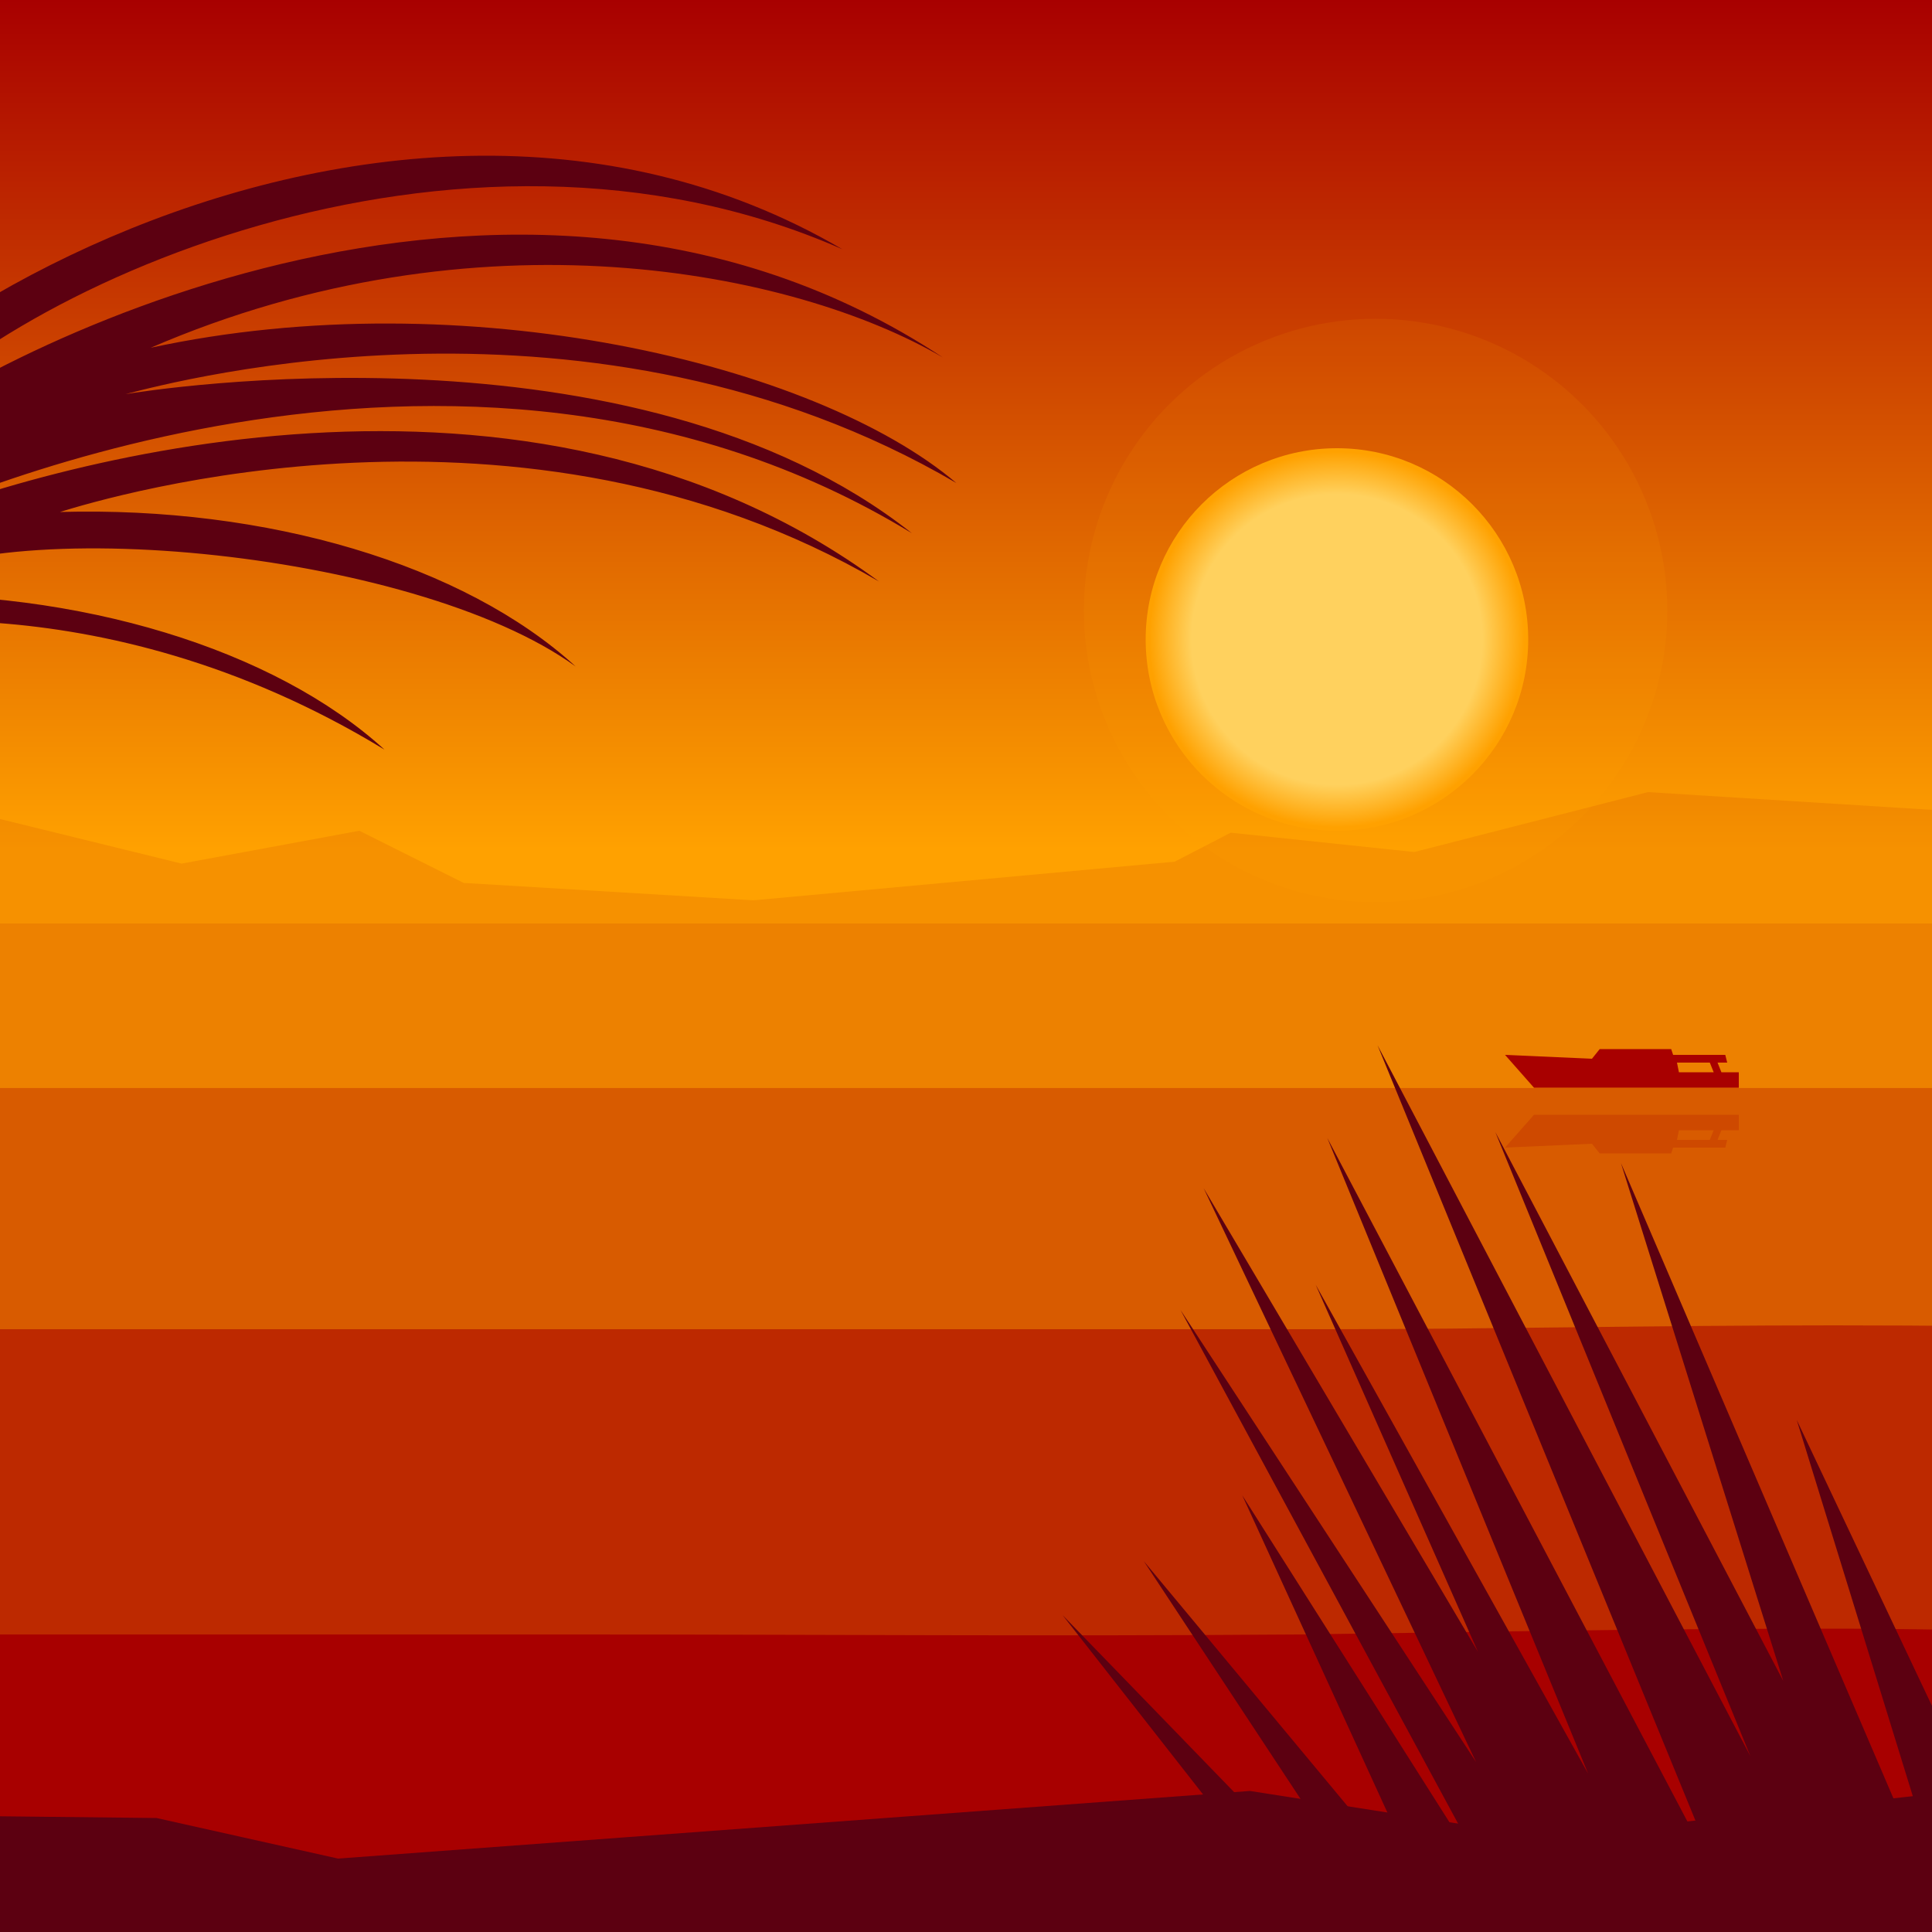 <svg width="1000px" height="1000px" viewBox="0 0 1000 1000" version="1.1" xmlns="http://www.w3.org/2000/svg"> <linearGradient id="SkyGradient" gradientUnits="userSpaceOnUse" x1="500.001" y1="999.811" x2="500.001" y2="4.882813e-004"> <stop offset="0.56" style="stop-color:#FFA100"/> <stop offset="1" style="stop-color:#A80000"/> </linearGradient> <rect x="0.001" fill="url(#SkyGradient)" width="1000" height="999.811"/> <polygon opacity="0.15" fill="#A80000" points=""/> <polygon opacity="0.1" fill="#A80000" points="1013,420 853,410 732,441 637,431 608,446 390,466 240,457 186,430 94,447 -16,420 -87,478 1016,478"/> <rect x="0" y="478" opacity="0.2" fill="#A80000" width="1000" height="734.531"/> <rect x="0" y="563.156" opacity="0.3" fill="#A80000" width="1000" height="649.315"/> <g> <path xmlns="http://www.w3.org/2000/svg" opacity="0.55" fill="#A80000" d="M8087,687c-158,0-320-3.15-469-3 c-293,0-616,10-701,10c-261,0-600-17-809-17 c-118,0-246,11-376,11c-158,0-320-10-469-10 c-293,0-379,10-574,10c-195,0-331-11-540-11 c-118,0-246,11-376,11c-158,0-320-10-469-10 c-293,0-616,17-701,17c-261,0-600-12-809-12 c-118,0-246,12-376,12c-103,0-263-9-469-9 c-92,0-181,2-260,2c-171,0-304,0-362,0c-261,0-330-0-330-0 v525l9053-6V688C9039,688,8217,687,8087,687z"/> <animateMotion path="M 0 0 L -8050 20 Z" dur="70s" repeatCount="indefinite" /> </g> <g> <path xmlns="http://www.w3.org/2000/svg" fill="#A80000" d="M8097,846c-158,0-319-7-470-7c-285,0-443,20-651,20 c-172,0-353-5-449-9c-101-4-247-20-413-20c-116,0-243,26-373,26 c-158,0-320-31-471-31c-285,0-352,36-560,36c-172,0-390-31-556-31 c-116,0-243,26-373,26c-158,0-320-31-471-31c-285,0-442,35-650,35 c-172,0-353-5-449-9c-101-4-247-20-413-20c-116,0-245,25-375,25 c-158,0-322-13-474-13c-107,0-197,2-277,3c-133,1-243,0-372,0 c-172,0-308-0-308-0v364h9053V846C9038,846,8227,846,8097,846z"/> <animateMotion path="M 0 0 L -8050 40 Z" dur="70s" repeatCount="indefinite" /> </g> <g> <polygon fill="#A80000" points="824,548 828,543 865,543 866,546 893,546 894,550 889,550 891,555 887,555 885,550 868,550 869,555 900,555 900,563 794,563 779,546"/> <polygon opacity="0.2" fill="#A80000" points="824,592 828,597 865,597 866,594 893,594 894,590 889,590 891,585 887,585 885,590 868,590 869,585 900,585 900,577 794,577 779,594"/> <animateMotion path="m 0 0 h -5000" dur="1500s" repeatCount="indefinite" /> </g> <radialGradient id="SunGradient" cx="692" cy="331" r="99" gradientUnits="userSpaceOnUse"> <stop offset="0.76" style="stop-color:#FFD15E"/> <stop offset="0.981" style="stop-color:#FFA100"/> </radialGradient> <circle opacity="0.1" fill="#FFA100" cx="712" cy="316" r="151"/> <circle fill="url(#SunGradient)" cx="692" cy="331" r="99"/> <g> <polygon fill="#5C0011" points="1088,1069 930,735 1017,1017 839,602 923,870 774,586 906,909 713,541 893,980 687,589 822,918 681,665 765,855 623,615 764,912 611,678 778,987 643,774 740,986 592,808 739,1031 550,836 796,1150 962,1215"/> <animateMotion path="M 0 0 H 10 Z" dur="4s" repeatCount="indefinite" /> </g> <g> <path fill="#5C0011" d="M-144,304c9-106,334-319,580-175 C236,41-2,150-67,232c52-44,331-195,555-47 c-77-45-241-78-410-5c162-35,344,8,417,70 C307,140,92,197,65,204c12-2,263-42,407,72 c-236-144-520-8-534-1C24,239,273,167,455,301 C270,193,57,257,31,265c107-3,209,27,267,80 C214,284-11,263-65,308c106-3,207,28,264,80 C48,296-87,326-87,326L-533,433L-144,304z"/> <animateMotion path="M 0 0 H 15 Z" dur="5s" repeatCount="indefinite"/> </g> <polygon fill="#5C0011" points="800,951,1014,927,1039,1007,-12,1007,-10,940,81,941,175,962,647,927"/></svg> 